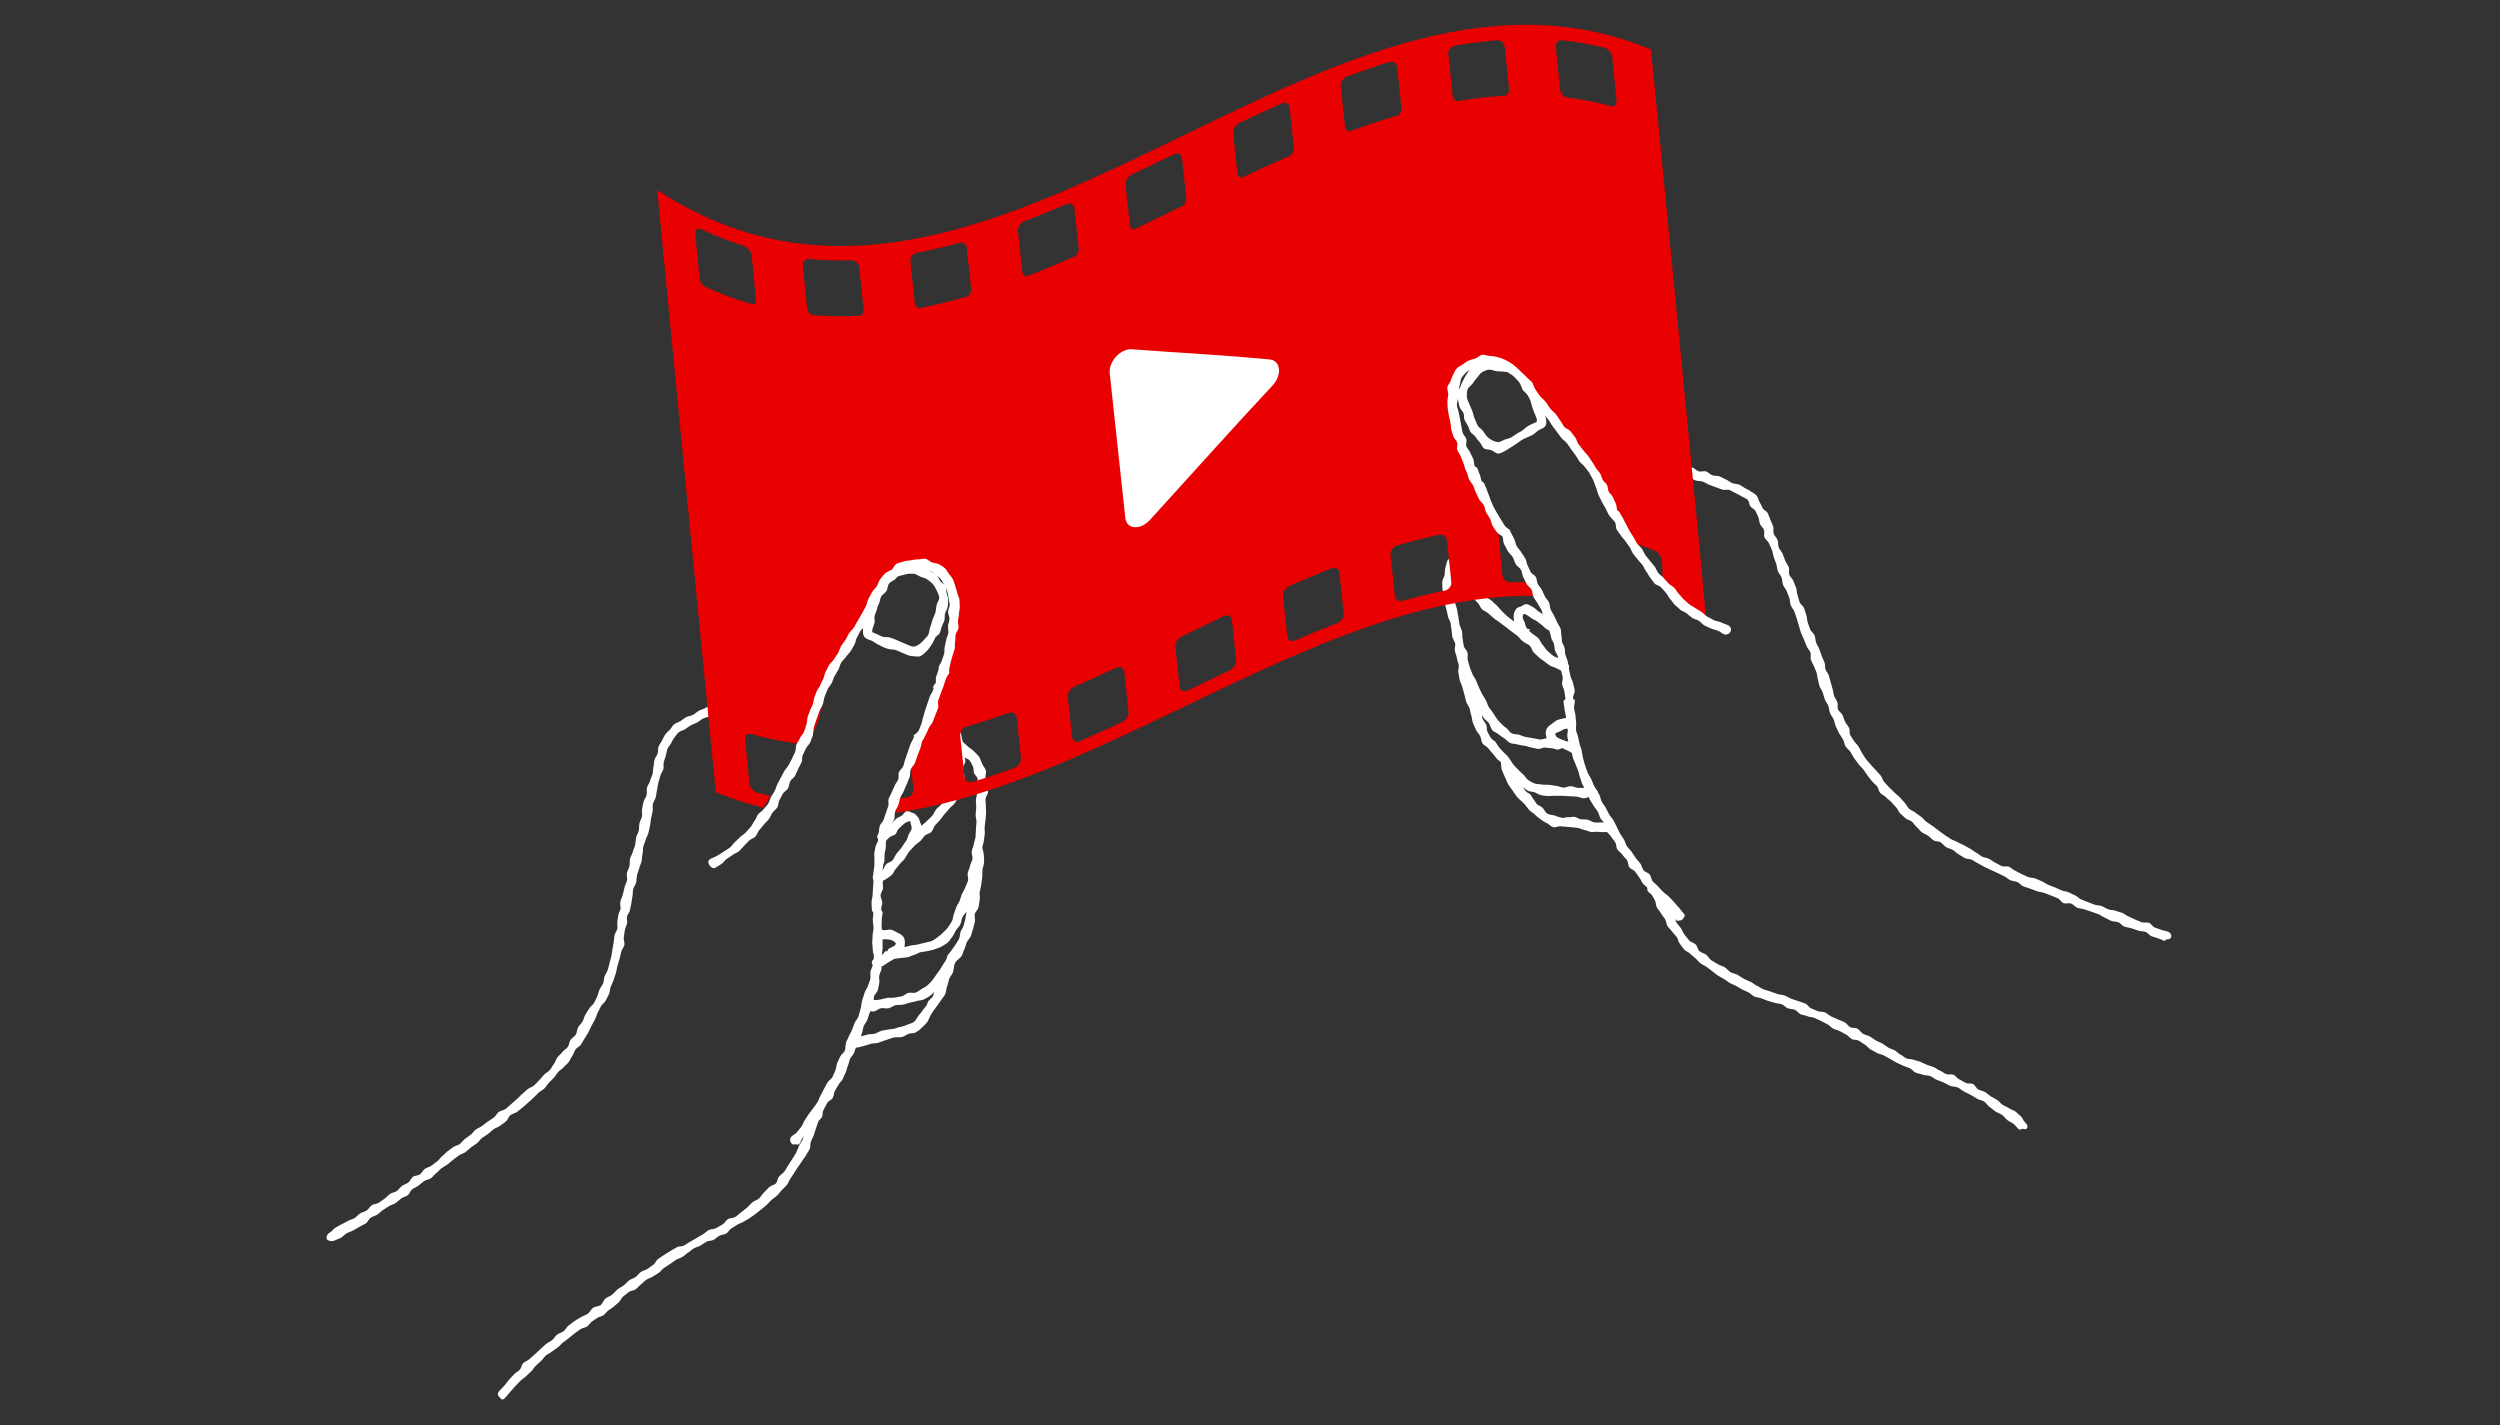 <?xml version="1.0" encoding="UTF-8"?><svg id="_レイヤー_2" xmlns="http://www.w3.org/2000/svg" viewBox="0 0 500 285"><rect x="0" y="0" width="500" height="285" fill="#333333" stroke="none"/><defs><style>.cls-1{fill:none;}.cls-1,.cls-2,.cls-3{stroke-width:0px;}.cls-2{fill:#fff;}.cls-3{fill:#e90000;}</style></defs><g id="_これ"><path class="cls-2" d="m433.582,186.333c-.606-.224-.642-.127-1.249-.35-.437-.161-.898-.292-1.357-.461-.439-.162-.717-.787-1.175-.956-.44-.163-1.028.047-1.484-.122-.441-.164-.871-.38-1.326-.55-.442-.165-.849-.443-1.303-.613-.443-.166-.811-.547-1.264-.717-.442-.166-.918-.253-1.368-.424-.443-.168-.975-.11-1.425-.282-.443-.169-.842-.465-1.291-.637-.444-.17-.977-.118-1.425-.292-.444-.172-.895-.335-1.343-.509-.442-.172-.883-.356-1.329-.531-.443-.174-.777-.631-1.222-.808-.444-.176-.852-.444-1.297-.623-.444-.178-.952-.198-1.397-.378-.444-.18-.871-.404-1.315-.586-.444-.182-.901-.334-1.344-.518-.444-.184-.824-.521-1.266-.707-.444-.186-.882-.381-1.324-.569-.443-.189-1.004-.101-1.444-.29-.443-.191-.876-.4-1.315-.592-.442-.194-.845-.469-1.282-.664-.441-.197-.787-.595-1.221-.792-.439-.2-1.079.044-1.511-.156-.438-.203-.843-.474-1.273-.677-.438-.207-.801-.561-1.229-.768-.436-.211-.963-.229-1.388-.44-.434-.216-.781-.597-1.202-.812-.433-.221-.796-.564-1.214-.785-.43-.227-.843-.465-1.256-.692-.427-.234-.887-.39-1.294-.622-.432-.247-.92-.382-1.333-.628-.427-.254-.812-.563-1.219-.819-.42-.263-.788-.594-1.19-.861-.412-.273-.771-.611-1.166-.889-.403-.284-.827-.525-1.215-.817-.392-.295-.69-.7-1.069-1.005-.38-.306-.813-.541-1.183-.86-.368-.317-.896-.459-1.257-.792-.356-.328-.535-.849-.887-1.194-.344-.338-.63-.735-.972-1.091-.333-.347-.758-.612-1.091-.978-.323-.355-.728-.646-1.053-1.021-.314-.362-.676-.697-.994-1.08-.306-.369-.404-.918-.715-1.307-.299-.373-.687-.687-.992-1.08-.294-.379-.698-.687-.999-1.086-.289-.383-.662-.718-.958-1.121-.284-.385-.495-.819-.759-1.202-.271-.394-.429-.858-.68-1.249-.259-.404-.663-.712-.901-1.111-.246-.412-.547-.791-.772-1.197-.233-.42-.033-1.062-.245-1.475-.22-.427-.578-.771-.777-1.189-.207-.434-.317-.898-.503-1.32-.195-.441-.739-.724-.913-1.152-.182-.448.019-1.035-.144-1.466-.171-.453-.493-.835-.644-1.267-.161-.46-.171-.954-.312-1.387-.152-.464-.255-.921-.389-1.352-.146-.47-.235-.932-.364-1.358-.134-.442-.538-.777-.661-1.171-.14-.447-.041-.942-.173-1.323-.124-.354-.364-.793-.567-1.347-.149-.408-.298-.872-.482-1.371-.158-.426-.462-.833-.642-1.315-.162-.435-.137-.965-.315-1.439-.165-.44-.714-.755-.891-1.223-.167-.444-.303-.913-.479-1.377-.169-.447-.104-.991-.278-1.453-.17-.449-.269-.932-.443-1.391-.17-.449-.733-.755-.906-1.211-.172-.452-.242-.946-.415-1.402-.173-.455-.106-1.002-.279-1.457-.174-.457-.368-.905-.541-1.359-.175-.458-.645-.801-.817-1.253-.175-.46.05-1.068-.121-1.517-.177-.462-.522-.853-.693-1.3-.178-.466-.35-.923-.52-1.368-.179-.468-.614-.824-.783-1.265-.181-.473-.06-1.042-.226-1.476-.185-.481-.607-.841-.77-1.267-.19-.494.035-1.102-.122-1.509-.176-.457-.38-.878-.547-1.281-.188-.456-.332-.905-.511-1.299-.206-.453-.835-.659-1.034-1.038-.233-.445-.388-.866-.621-1.223-.272-.419-.301-.969-.585-1.292-.32-.363-.787-.545-1.141-.82-.36-.28-.776-.452-1.194-.677-.384-.207-.736-.517-1.186-.708-.397-.169-.91-.119-1.371-.298-.431-.167-.793-.549-1.253-.722-.432-.163-.831-.462-1.294-.629-.434-.156-.974-.057-1.44-.216-.436-.149-.781-.624-1.25-.775-.439-.141-1.02.124-1.491-.018-.441-.133-.788-.636-1.26-.769-.444-.126-1.005.121-1.479-.005-.448-.119-.817-.596-1.294-.714-.451-.112-.98.045-1.458-.067-.452-.106-.867-.427-1.345-.533-.456-.101-.981.069-1.462-.031-.458-.095-.854-.482-1.335-.577-.447-.186-.917-.297-1.376-.48-.451-.18-.952-.24-1.411-.416-.454-.174-.931-.296-1.392-.467-.458-.169-.877-.447-1.34-.613-.46-.165-.963-.211-1.426-.373-.463-.161-.936-.292-1.4-.449-.465-.158-.958-.227-1.423-.381-.467-.155-.829-.623-1.294-.774-.468-.152-.989-.134-1.453-.282-.472-.15-.989-.145-1.455-.291-.471-.148-.904-.397-1.366-.54-.472-.146-.879-.487-1.34-.628-.514-.16-1.166.169-1.323.68-.157.512.225,1.073.737,1.23.459.141.873.449,1.344.595.459.142,1.012.002,1.48.149.461.144.954.203,1.421.351.461.147.869.475,1.334.627.461.149.896.383,1.359.536.462.153.998.088,1.46.245.462.157.867.482,1.328.643.462.161.862.492,1.32.656.461.165,1.028.032,1.484.201.461.171.924.335,1.378.509.458.176.812.608,1.261.787.456.182.986.172,1.431.358.061.026.064.252.129.264.473.092.995-.117,1.445-.024.472.098.848.592,1.296.69.473.104.971.029,1.418.133.472.11.966.073,1.411.184.471.117.92.266,1.362.384.468.124.916.272,1.355.395.467.132.851.489,1.287.62.466.14.973.09,1.407.229.462.148.848.471,1.278.618.46.157.889.344,1.317.498.455.164.892.321,1.316.481.451.17,1.04-.065,1.464.099.461.179.838.455,1.222.617.449.189.836.431,1.205.645.394.228.869.379,1.207.696.304.286.256.91.542,1.317.233.332.797.503,1.033.944.195.363.36.793.565,1.245.173.38.138.886.324,1.338.161.392.615.7.789,1.153.157.407-.082,1.02.108,1.515.163.424.719.731.903,1.211.166.433.417.857.597,1.328.168.438.182.953.36,1.419.169.442.318.905.495,1.368.17.445.134.978.31,1.438.171.448.579.812.754,1.27.172.45.115.992.289,1.448.172.451.548.827.721,1.281.173.454.366.901.539,1.355.174.457.103,1.005.275,1.458.174.459.571.83.742,1.282.174.459.299.932.469,1.38.174.461.243.955.411,1.401.175.464.243.957.41,1.399.176.468.424.894.589,1.334.178.475.385.919.548,1.355.18.482.609.841.766,1.266.185.5-.043,1.102.105,1.51.201.551.497.962.619,1.313.129.369.362.736.497,1.17.119.382.118.826.248,1.255.134.442.173.941.325,1.428.139.447.498.846.656,1.327.147.448.268.923.435,1.399.157.448.532.83.709,1.299.168.445.145.978.334,1.441.18.441.523.825.724,1.281.193.437.226.958.441,1.407.207.432.404.881.632,1.323.22.427.549.806.79,1.241.234.42.257.976.513,1.402.247.413.722.697.99,1.114.261.406.461.862.743,1.272.274.398.582.782.877,1.182.289.392.683.693.964,1.067.293.389.524.811.81,1.182.297.385.589.761.88,1.127.302.38.722.651,1.019,1.012.309.374.328.98.633,1.336.316.368.856.53,1.169.88.323.361.742.617,1.064.959.331.352.626.721.958,1.055.339.341.471.886.813,1.211.348.33.702.653,1.055.968.356.318.926.383,1.29.688.365.305.584.784.959,1.079.373.292.625.751,1.01,1.035.38.28.867.423,1.261.697.387.268.701.659,1.104.923.392.257,1.022.154,1.431.409.398.248.67.714,1.086.962.403.24.913.308,1.335.549.41.234.73.648,1.16.883.416.228.804.525,1.237.753.42.222,1.012.127,1.447.349.424.217.81.516,1.247.733.427.212.826.491,1.264.703.43.208.868.408,1.307.616.432.205.874.396,1.315.601.433.201.857.429,1.298.63.436.198.787.591,1.229.788.438.196.968.19,1.411.384.44.193.761.665,1.205.857.441.191.93.279,1.374.469.442.188.915.308,1.36.495.444.187.977.163,1.423.348.446.185.91.323,1.357.507.447.184.892.371,1.34.552.449.182.725.791,1.173.971.45.181,1.077-.084,1.525.094.451.179.779.664,1.228.841.452.178.98.156,1.429.332.453.177.933.276,1.381.45.453.175.919.31,1.368.482.454.174.836.528,1.284.698.454.173.853.483,1.3.653.455.172.992.115,1.439.283.457.172.773.703,1.22.87.458.171.972.175,1.418.342.458.171.925.298,1.37.464.46.171,1.003.094,1.448.258.46.17.775.708,1.216.871.462.171.936.275,1.375.438.606.224.59.269,1.196.493.111.041.272-.319.384-.319.394,0,.759.004.904-.387.185-.503-.102-.961-.604-1.146Z"/><path class="cls-2" d="m321.884,164.246c-.474.117-.951.26-1.479.24-.477-.018-1.005.079-1.53-.007-.476-.078-.923-.451-1.441-.553-.408-.08-.861.001-1.299-.077-.41-.074-.793-.421-1.23-.481-.416-.056-.873.11-1.315.078-.419-.031-.85.167-1.293.167-.015,0-.03-.131-.045-.131-.546,0-.984-.299-1.41-.405-.512-.127-1.017-.118-1.406-.364-.413-.263-.572-.791-.911-1.147-.325-.341-.92-.456-1.238-.845-.229-.28-.376-.634-.623-.915-.24-.272-.357-.68-.631-.934-.249-.231-.654-.346-.901-.644-.224-.27-.357-.503-.576-.811.355.256.628.525,1.04.736.385.198.892.162,1.337.311.406.136.785.479,1.25.566.42.079.883.145,1.357.178.511.036.999-.084,1.445-.053.518.036 1-.018,1.441.012.524.036.999.045,1.433.073.532.034,1.004.056,1.435.078.527.028.982.345,1.421.358.496.015.962-.341,1.437-.341.13,0,.26.045.391.044.536-.004,1.006-.312,1.002-.847s-.515-.782-1.015-.786c-.501.004-.974-.154-1.475-.166-.453-.011-.933.018-1.476-.009-.438-.022-.905-.3-1.453-.335-.444-.028-.956.323-1.499.286-.451-.031-.923-.319-1.458-.357-.458-.032-.942-.172-1.471-.209-.495-.035-.957.039-1.379-.055-.479-.106-1.003-.032-1.405-.204-.44-.188-.886-.419-1.257-.673-.383-.262-.612-.741-.947-1.058-.33-.313-.691-.609-1-.961-.298-.339-.665-.636-.965-.998-.418-.505-.704-1.148-1.168-1.652-.031-.041-.035-.105-.071-.14-.211-.225-.441-.431-.669-.649-.34-.324-.641-.653-.931-.979-.31-.349-.497-.764-.757-1.118-.274-.372-.8-.562-1.029-.943-.235-.391-.442-.805-.641-1.207-.199-.403-.056-.96-.229-1.378-.171-.412-.577-.734-.734-1.164-.152-.417-.033-.934-.182-1.37-.095-.28-.446-.516-.549-.832.12.206.1.525.214.723.254.438.499.865.743,1.273.26.434.786.682,1.051,1.078.28.417.336.989.642,1.359.315.381.887.51,1.251.837.358.321.748.561,1.175.825.399.247.69.735,1.168.928.428.173.948.162,1.452.289.448.113.923.199,1.44.274.486.07.908.277,1.313.333.501.07.93.242,1.324.293.522.067,1.009-.317,1.386-.278.555.057.96.118,1.323.134.49.021.866.288,1.328.279.241-.005.579-.284.896-.286,1.101.492,1.55.753,1.76.867.353.191.354.476.763.54.051.008.113.179.163.179.47,0,1.016-.561,1.091-1.039.082-.528-.394-1.164-.923-1.248-.089-.013-.18.139-.179.144-.057-.028-.006-.126-.062-.156-.164-.088-.444-.256-1.016-.525-.274-.129-.717-.058-1.143-.246-.009-.004.136-.365.126-.369-.004-.002-.144.335-.148.334-.268-.104-.275-.083-.543-.187-1.294-.499-1.192-.669-1.349-1.178.007-.116.319-.22.984-.491.3-.123.606-.409,1.078-.497.347-.064.75.036,1.202.01.534-.03.972-.662.941-1.197-.03-.534-.549-.982-1.065-.959-.46.026-.924-.04-1.336.032-.458.08-.909.195-1.298.327-.448.151-.767.532-1.108.746-.403.253-.738.516-.969.847-.382.549-.384,1.134-.201,1.73.059.191-.055.239.016.392-.376-.036-.788.268-1.342.198-.4-.051-.848-.185-1.374-.258-.416-.058-.871-.155-1.381-.229-.51-.074-.94-.341-1.367-.456-.497-.134-1.031-.072-1.435-.262-.45-.212-.684-.732-1.049-1.017-.373-.29-.743-.548-1.062-.916-.299-.345-.668-.654-.948-1.069-.252-.374-.519-.768-.777-1.2-.232-.388-.588-.733-.84-1.168-.227-.392-.302-.892-.551-1.314-.231-.391-.476-.794-.735-1.21-.239-.384-.407-.847-.636-1.317-.204-.418-.359-.879-.554-1.352-.18-.437-.557-.816-.728-1.292-.162-.448-.384-.895-.538-1.37-.149-.458-.262-.94-.404-1.416-.138-.465.081-1.036-.05-1.513-.129-.471-.628-.846-.749-1.322-.121-.476-.126-.983-.239-1.458-.114-.481-.017-1.006-.123-1.481-.108-.486-.395-.926-.494-1.398-.103-.492-.142-.987-.234-1.457-.098-.498-.16-.987-.246-1.452-.093-.506-.328-.964-.406-1.421-.088-.522-.299-.988-.366-1.43-.085-.559-.012-1.07-.061-1.472-.069-.566-.068-1.104-.042-1.602.029-.562.177-1.076.308-1.566.141-.529.379-.993.615-1.455.243-.476.415-1.104.731-1.529.045.309.148.759.222,1.043.132.509.294.944.358,1.347.082.515-.174.992-.135,1.406.052.553.393,1.01.503,1.488.109.475.314.895.581,1.39.213.395.43.833.801,1.294.285.354.633.719,1.038,1.136.347.357.482.916.826,1.253.355.349.901.49,1.251.818.365.341.738.657,1.098.975.375.331.831.546,1.2.852.385.319.793.579,1.172.87.398.306.759.626,1.15.9.41.288.767.618,1.168.871.424.268.626.808,1.04,1.037.457.48,1.152.622,1.54,1.038.335.359.393.94.697,1.259.338.355.707.648,1.024.96.343.336.774.551,1.117.843.356.302.728.565,1.113.827.373.254.857.307,1.283.529.391.204.779.409,1.234.593.138.056.199.513.34.513.443,0,.704-.562.88-.998.232-.575.021-.933-.553-1.164-.487-.196-.858-.589-1.264-.819-.436-.247-.962-.368-1.35-.668-.376-.291-.75-.637-1.123-.993-.333-.318-.559-.789-.922-1.169-.317-.332-.452-.877-.813-1.264-.427-.456-1.102-.749-1.613-1.284-.08-.084-.162-.121-.264-.176-.011-.006.226-.247.215-.253-.112-.168-.53-.104-.626-.245-.365-.541-.346-.968-.452-1.241-.134-.346-.456-.625-.384-1.273.021-.183.207-.416.212-.416.162-.063.87.361,1.579.915.287.225.701.321,1.031.558.303.218.596.476.923.707.328.23.589.573.929.817.329.236.769.335,1.098.586.428.327.849.232,1.173-.193.325-.426.23-.762-.196-1.087-.339-.259-.47-.794-.809-1.038-.35-.252-.744-.432-1.082-.669-.313-.22-.656-.379-.946-.587-.316-.227-.653-.4-.928-.615-.315-.247-.606-.596-.992-.784-.385-.187-.787-.489-1.189-.549-.429-.064-.826.321-1.211.483-.243.102-.718.133-.985.558-.17.269-.356.651-.408,1.117-.05.453.058,1.004.071,1.327-.396-.293-.893-.669-1.298-.997-.385-.311-.708-.72-1.101-1.061-.373-.325-.651-.772-1.031-1.124-.365-.338-.741-.677-1.112-1.041-.356-.349-.964-.464-1.325-.837-.433-.446-.597-.99-.856-1.327-.393-.511-.448-.983-.583-1.4-.15-.464-.558-.856-.614-1.449-.042-.444.207-.984.11-1.583-.073-.453-.208-.96-.356-1.533-.111-.43-.037-.906-.068-1.426-.027-.455-.353-.935-.329-1.443.022-.465.402-.918.46-1.415.054-.469-.036-.964.043-1.451.076-.472.059-.968.153-1.448.093-.474.42-.9.525-1.374.105-.477.201-.951.312-1.419.114-.479.112-.978.227-1.439.121-.484.075-.997.19-1.45.169-.663.67-1.205.811-1.782.146-.601-.491-1.09-1.092-1.237-.599-.146-1.153.053-1.3.654-.138.57-.36,1.174-.525,1.828-.119.468-.339.924-.461,1.413-.118.473.052,1.025-.064,1.511-.114.478-.536.89-.643,1.374-.107.484-.167.982-.262,1.466-.096.49-.122.993-.2,1.477-.08.495.138,1.023.081,1.505-.059.502-.49.9-.518,1.381-.326.344-.385.856-.697,1.233-.303.366-.523.782-.794,1.189-.263.394-.821.624-1.037,1.064-.207.423-.241.939-.389,1.41-.14.445-.08.937-.154,1.432-.069.457-.47.908-.472,1.413-.002.46-.004.968.057,1.472.041.336.222.79.309,1.358.061.405.058.876.142,1.376.071.424.251.864.337,1.345.078.432.226.874.316,1.344.084.439.42.842.514,1.306.09.443.077.916.176,1.376.096.444.072.922.176,1.378.102.447.441.841.551,1.293.109.447-.164.976-.047,1.425.012.438.305.903.38,1.449.063.462.283.925.382,1.441.09.471-.183,1.038-.07,1.537.108.477.147.987.27,1.476.122.482.392.933.523,1.413.132.487.265.971.401,1.443.142.493.216.996.357,1.457.153.503.541.909.684,1.355.168.523.208,1.038.349,1.452.162.475.165,1.002.334,1.464.172.468.415.912.607,1.368.192.456.607.81.831,1.255.22.438.2,1.019.462,1.449.253.414.87.594,1.172,1.002.287.387.607.739.947,1.121.319.358.568.786.941,1.141.166.158.436.32.594.487.14.429.013,1.064.231,1.589.185.447.38.935.616,1.419.22.45.381.965.64,1.422.253.445.61.851.896,1.279.29.433.577.884.897,1.276.336.411.777.73,1.141,1.068.459.425.8.962,1.229,1.486.31.379.833.594,1.185.971.335.359.731.628,1.144.939.386.291.759.557,1.246.768.432.187.801.713,1.335.81.458.083.998-.218,1.546-.218.015,0,.03.071.045.071.551,0,1.083.068,1.597.119.542.054,1.078.074,1.59.161.532.091,1.021.361,1.535.462.407.08.788.29,1.186.361.408.072.852-.085,1.251-.039.411.047.819.066,1.223.066.57,0,1.144-.009,1.702-.147.52-.128.634-.647.505-1.167-.128-.52-.484-.979-1.003-.853Z"/><path class="cls-2" d="m385.331,212.948c-.44-.171-.844-.424-1.277-.593-.439-.172-.918-.232-1.35-.406-.438-.177-.986-.084-1.414-.266-.433-.185-.776-.574-1.198-.768-.427-.196-.731-.635-1.147-.845-.419-.211-.879-.325-1.285-.553-.408-.229-.757-.539-1.151-.79-.412-.261-.912-.377-1.321-.629-.416-.255-.802-.553-1.214-.798-.419-.249-.95-.299-1.365-.538-.423-.243-.678-.774-1.096-1.007-.427-.237-1.055-.097-1.476-.323-.431-.232-.693-.77-1.117-.99-.434-.226-.92-.342-1.347-.557-.438-.22-.896-.386-1.325-.594-.442-.215-.795-.602-1.226-.804-.444-.209-1.044-.061-1.476-.257-.449-.203-.9-.372-1.334-.562-.453-.198-.728-.783-1.164-.966-.456-.192-.937-.296-1.373-.473-.462-.187-.943-.287-1.38-.457-.465-.181-.864-.489-1.298-.651-.47-.175-.994-.144-1.427-.298-.496-.176-.967-.336-1.411-.499-.493-.181-.99-.278-1.434-.45-.483-.188-.882-.528-1.326-.717-.466-.198-.829-.583-1.275-.796-.444-.212-.909-.365-1.356-.604-.425-.227-.813-.529-1.261-.792-.409-.24-.971-.263-1.414-.542-.4-.252-.712-.684-1.152-.975-.394-.261-.952-.321-1.387-.618-.393-.268-.861-.47-1.293-.77-.417-.29-.645-.814-1.021-1.108-.399-.311-.982-.388-1.341-.705-.377-.333-.419-1.003-.758-1.346-.351-.354-.978-.44-1.295-.807-.323-.373-.643-.76-.939-1.15-.295-.389-.445-.892-.721-1.301-.271-.402-.65-.745-.91-1.169-.252-.411-.207-1.007-.455-1.442-.238-.416-.692-.721-.931-1.162-.23-.421-.618-.772-.854-1.218-.225-.423-.401-.887-.637-1.335-.18-.343-.291-.73-.48-1.086-.181-.342-.337-.706-.527-1.062-.253-.472-.72-.556-1.19-.304-.473.253-.936.834-.683,1.305.189.354.699.527.88.868.188.354.4.686.58,1.027.227.431.169,1.001.388,1.414.228.429.606.768.83,1.179.232.426.586.771.818,1.179.238.42.245.966.488,1.369.249.411.661.713.921,1.108.262.399.64.708.919,1.092.279.384.31.955.611,1.325.297.366.541.795.865,1.15.316.346.838.508,1.185.845.334.324.713.605,1.08.922.352.304.629.715,1.016,1.014.368.284.838.445,1.24.725.404.28.746.609,1.116.861.409.279.753.61,1.127.859.412.274.852.46,1.229.701.415.265.781.561,1.164.793.418.253.885.375,1.279.595.421.235.801.504,1.211.712.42.213.844.396,1.271.59.419.191.732.641,1.174.824.418.173.92.18,1.374.354.418.16.85.338,1.31.506.42.153.894.216,1.357.381.424.151.94.12,1.402.291.426.159.757.623,1.213.8.427.166.954.122,1.405.305.427.173.719.705,1.167.893.427.18.929.207,1.372.401.426.186.967.14,1.407.339.424.192.853.401,1.289.606.423.199.837.439,1.271.65.421.205.727.657,1.157.873.418.21.909.292,1.335.513.416.216.832.446,1.255.674.413.222.711.664,1.129.897.411.229,1.027.106,1.443.346.408.235.781.543,1.193.788.406.241.692.687,1.101.938.402.247.85.427,1.255.683.412.261.962.277,1.385.516.424.239.838.471,1.272.691.433.219.816.527,1.259.731.44.203.869.426,1.317.618.443.19.907.332,1.358.515.448.182.757.722,1.213.901.45.177.952.231,1.409.408.456.177,1.022.089,1.488.272.455.178.834.566,1.299.754.453.183.924.338,1.386.532.45.189.864.477,1.323.681.446.198,1.039.096,1.494.31.442.208.81.592,1.26.818.436.219.888.428,1.332.667.43.23.835.522,1.272.773.423.242.972.291,1.402.554.416.254.662.795,1.084,1.07.409.266.76.625,1.175.912.401.278.928.39,1.335.689.393.288.669.741,1.068,1.05.386.3.884.469,1.276.789.378.31.659.746,1.042,1.076.184.158.507-.122.731-.122.272,0,.604.184.796-.039.35-.406.096-.9-.31-1.249-.369-.318-.486-.922-.85-1.222-.376-.309-.708-.669-1.079-.96-.383-.3-.929-.379-1.306-.66-.39-.29-.889-.412-1.274-.683-.398-.281-.685-.703-1.077-.965-.406-.27-.854-.455-1.254-.705-.413-.259-.75-.623-1.156-.863-.419-.248-.942-.294-1.354-.523-.425-.236-.628-.868-1.046-1.086-.431-.225-1.068-.024-1.491-.232-.436-.214-.827-.496-1.256-.694-.44-.204-.727-.736-1.159-.925-.444-.194-1.06.031-1.495-.151-.447-.187-.822-.528-1.26-.704-.448-.18-.823-.531-1.262-.703-.449-.176-.918-.287-1.358-.458Z"/><path class="cls-2" d="m119.513,202.591c.239-.434.433-.877.652-1.306.225-.442.755-.725.959-1.161.211-.45.485-.869.676-1.31.197-.457.157-1.005.334-1.453.183-.463.421-.896.583-1.348.168-.469.304-.94.452-1.396.154-.474.184-.974.318-1.433.14-.48.301-.94.422-1.402.127-.485.233-.96.342-1.425.114-.488.523-.9.619-1.364.103-.493-.199-1.05-.113-1.513.093-.498.13-.983.209-1.443.086-.503.38-.946.454-1.401.073-.443-.101-.904-.032-1.299.077-.448.489-.804.568-1.188.076-.366.175-.846.302-1.421.093-.423.108-.917.225-1.435.1-.442.033-.956.147-1.457.103-.452.488-.862.601-1.355.105-.457.057-.967.17-1.454.107-.461.328-.908.44-1.391.108-.464.359-.904.471-1.384.109-.466.085-.971.197-1.448.109-.467.034-.981.146-1.455.11-.47.358-.911.47-1.384.111-.473.441-.895.553-1.367.112-.475.209-.952.32-1.424.113-.476.097-.981.208-1.45.113-.478.196-.958.306-1.425.114-.481-.057-1.022.053-1.487.115-.484.472-.9.582-1.363.116-.487.144-.981.253-1.438.117-.492.154-.983.262-1.435.119-.5.287-.961.393-1.403.123-.514.513-.92.614-1.342.113-.471-.032-.973.076-1.382.125-.472.294-.895.415-1.294.144-.475.163-.95.308-1.335.178-.472.553-.801.742-1.163.23-.441.417-.842.681-1.166.293-.358.522-.781.883-1.059.337-.26.828-.338,1.247-.584.358-.21.69-.532,1.123-.769.4-.22.858-.358,1.285-.587.401-.215.754-.555,1.185-.778.404-.209.91-.249,1.345-.465.407-.202.76-.548,1.199-.756.411-.194.86-.343,1.302-.543.414-.187.926-.181,1.37-.372.418-.18.772-.544,1.219-.729.422-.174.937-.152,1.387-.329.426-.168.878-.294,1.331-.465.428-.162.738-.674,1.192-.838.433-.157.863-.361,1.32-.521.435-.152,1.013.078,1.471-.076.063-.021-.046-.426.011-.459.416-.243.874-.428,1.302-.669.42-.236.819-.523,1.249-.757.425-.231,1.027-.14,1.459-.369.429-.227.785-.595,1.22-.819.432-.223.839-.497,1.274-.717.435-.22.823-.538,1.26-.754.438-.217,1.021-.137,1.459-.35.44-.214.813-.564,1.251-.773.442-.211.901-.379,1.34-.586.446-.21.906-.382,1.346-.587.445-.207.75-.707,1.187-.908.447-.206,1.047-.065,1.483-.265.487-.223.543-.904.32-1.391-.223-.486-.775-.892-1.262-.669-.439.201-.866.444-1.316.651-.439.202-.78.629-1.226.837-.44.205-.856.47-1.301.68-.44.208-.892.397-1.336.609-.439.21-.936.305-1.377.519-.44.213-.851.487-1.291.704-.44.217-.874.445-1.311.665-.439.221-.944.311-1.379.535-.437.225-.909.383-1.341.611-.437.231-.719.745-1.148.979-.433.236-.86.47-1.284.708-.431.242-.97.274-1.389.518-.463.156-.91.313-1.349.467-.462.162-.953.207-1.391.367-.461.168-.785.67-1.22.835-.46.174-.89.38-1.322.551-.457.181-.959.207-1.388.384-.454.188-.906.339-1.331.523-.452.195-.905.348-1.326.538-.45.204-.936.293-1.354.491-.445.211-.744.685-1.156.889-.442.219-.922.322-1.332.535-.435.225-.765.613-1.17.831-.431.231-.969.23-1.373.452-.435.239-.776.566-1.148.786-.423.251-.889.372-1.244.63-.385.279-.548.766-.869,1.091-.314.319-.667.579-.936.981-.238.357-.435.751-.649,1.202-.182.383-.521.733-.693,1.202-.147.402-.036.92-.181,1.397-.125.413-.504.781-.63,1.258-.112.422-.085.905-.199,1.382-.102.424-.062.935-.186,1.452-.106.443-.378.879-.498,1.379-.108.452-.505.857-.622,1.349-.109.458.051.996-.064,1.483-.11.462-.507.868-.622,1.351-.11.465-.176.949-.29,1.429-.111.467.096,1.017-.018,1.495-.111.47-.395.903-.507,1.379-.111.471-.03.989-.142,1.463-.112.474-.416.903-.528,1.377-.112.476-.074.987-.185,1.46-.112.479-.362.922-.472,1.394-.112.479-.442.903-.551,1.371-.112.481-.007,1.006-.115,1.472-.113.484-.398.917-.505,1.379-.113.488.117,1.042.011,1.5-.114.496-.391.934-.495,1.388-.115.502-.236.975-.336,1.418-.118.52-.406.957-.5,1.381-.127.573.111,1.125.035,1.491-.082.395-.369.784-.449,1.246-.07.407-.11.845-.185,1.301-.072.44.073.942-.01,1.427-.076.445-.472.853-.561,1.333-.083.448-.077.927-.175,1.403-.093.449-.131.923-.24,1.395-.104.448-.104.936-.226,1.403-.116.446-.225.908-.359,1.37-.129.443-.22.913-.368,1.37-.142.44-.466.831-.627,1.283-.156.437-.113.961-.289,1.407-.17.432-.539.796-.728,1.237-.183.427-.247.919-.45,1.353-.198.422-.41.851-.628,1.279-.211.416-.724.68-.955,1.101-.241.438-.545.826-.781,1.244-.245.435-.321.953-.562,1.367-.251.431-.643.764-.891,1.175-.257.427-.193,1.039-.448,1.445-.265.422-.801.659-1.065,1.06-.274.416-.267,1.011-.541,1.406-.283.408-.804.638-1.09,1.026-.293.399-.702.695-.999,1.076-.303.389-.389.942-.699,1.314-.314.377-.498.868-.821,1.231-.325.365-.82.577-1.156.93-.336.352-.62.758-.969,1.101-.346.34-.665.715-1.026,1.049-.355.328-.924.423-1.295.748-.362.316-.718.643-1.099.959-.37.307-.659.723-1.049,1.032-.377.298-.713.663-1.109.965-.387.295-.715.678-1.114.982-.387.296-.999.308-1.396.612-.388.297-.601.832-.998,1.137-.388.298-.849.511-1.245.816-.372.286-.75.57-1.129.861-.373.286-.859.432-1.237.722-.374.287-.627.737-1.006,1.027-.375.287-.777.543-1.156.833-.376.287-.64.724-1.02,1.013-.377.287-.938.334-1.318.623-.377.286-.768.555-1.148.842-.378.286-.673.684-1.054.97-.38.286-.626.752-1.007,1.037-.381.285-.758.578-1.141.862-.383.285-.928.351-1.312.634-.384.284-.589.812-.973,1.094-.386.283-1.028.214-1.413.494-.387.281-.551.87-.937,1.149-.389.28-.882.413-1.269.689-.39.278-.647.744-1.035,1.017-.392.276-.962.296-1.352.567-.394.274-.691.683-1.082.951-.396.271-.78.555-1.172.82-.398.269-.994.233-1.387.493-.4.266-.624.79-1.018,1.047-.403.263-.919.34-1.316.593-.407.259-.705.677-1.104.925-.41.254-.917.335-1.318.577-.415.249-.863.422-1.267.657-.418.243-.834.464-1.24.69-.424.236-.687.741-1.097.957-.474.25-.867.857-.617,1.331.174.33.684.402,1.033.402.152,0,.3-.028.444-.104.414-.219.898-.332,1.326-.57.411-.228.723-.649,1.145-.893.408-.236.905-.336,1.322-.587.405-.243.84-.454,1.253-.71.402-.249.857-.427,1.266-.686.4-.254.568-.877.974-1.14.398-.259.91-.35,1.313-.617.396-.263.723-.635,1.124-.905.395-.266.81-.507,1.209-.781.393-.27.929-.338,1.326-.614.392-.273.72-.643,1.114-.921.39-.274.91-.368,1.302-.647.389-.277.525-.91.916-1.191.388-.279.853-.455,1.242-.737.388-.281.737-.617,1.125-.901.387-.283.98-.287,1.367-.573.387-.285.669-.714,1.055-1.001.387-.287.669-.714,1.054-1.002.386-.289.841-.484,1.226-.773.386-.29.732-.631,1.115-.921.385-.291.77-.581,1.152-.871.385-.292.929-.371,1.31-.661.384-.292.715-.652,1.095-.942.383-.293.807-.528,1.186-.818.385-.294.633-.762,1.012-1.054.383-.294.821-.509,1.198-.799.383-.294.719-.643,1.096-.932.395-.304.933-.415,1.32-.712.396-.304.795-.597,1.182-.894.397-.304.524-.949.91-1.244.398-.304.965-.373,1.351-.667.386-.294.747-.608,1.115-.899.38-.3.716-.643,1.078-.941.373-.307.702-.655,1.058-.962.365-.315.66-.697,1.009-1.014.355-.324.825-.517,1.166-.845.345-.333.558-.791.89-1.13.333-.341.686-.658,1.007-1.009.321-.35.539-.785.85-1.147.309-.359.789-.573,1.09-.946.297-.367.717-.646,1.009-1.029.285-.374.45-.847.731-1.238.274-.381.369-.891.641-1.29.264-.387.83-.58,1.094-.986.255-.392.487-.813.743-1.224.247-.397.495-.807.744-1.223.24-.401.384-.87.627-1.289.235-.405.439-.839.678-1.263.23-.408.318-.905.553-1.332Z"/><path class="cls-2" d="m197.132,157.098c-.006-.52.027-.991-.039-1.457-.072-.512.219-1.085.084-1.539-.146-.491-.542-.887-.748-1.317-.219-.456-.319-.987-.593-1.384-.284-.414-.684-.751-1.01-1.112-.335-.371-.811-.594-1.171-.92-.371-.336-.724-.693-1.103-.994-.094-.463-.191-.946-.316-1.424-.12-.461-.284-.918-.427-1.386-.14-.46-.335-.905-.491-1.365-.155-.459-.123-.985-.289-1.439-.167-.46-.626-.807-.798-1.255-.176-.46-.169-.983-.343-1.423-.183-.463-.461-.875-.635-1.309-.252-.629-.309-1.295-.523-1.845-.193-.5-.801-.601-1.299-.406-.499.194-.938.701-.744,1.2.215.555.777,1.03,1.032,1.665.174.435.147.972.331,1.437.175.443.281.925.458,1.387.173.45.461.863.628,1.323.167.458.124.988.279,1.448.157.467.531.858.67,1.319.143.476.378.922.493,1.383.122.488.048,1.007.131,1.469.091.504.099.987.132,1.445.037.521-.017.982-.071,1.425-.071.583.047,1.113.034,1.569-.017.601.092,1.102.108,1.544.023.61.19,1.133.1,1.623-.08.441-.423.883-.751,1.452-.217.377-.378.908-.757,1.419-.316.425-.799.714-1.113,1.115-.326.417-.802.697-1.126,1.087-.339.409-.493.959-.83,1.338-.352.397-.766.72-1.114,1.084-.367.384-.706.579-1.069.927-.015-.372-.218-.572-.351-1.111-.113-.456-.353-.667-.557-.912-.321-.385-.563-.517-.818-.587-.404-.108-.826-.434-1.243-.314-.391.112-.605.66-.962.896-.358.237-.817.326-1.097.613-.244.249-.504.515-.787.782-.26.245-.633.388-.914.648-.304.28-.668.514-.982.81-.305.286-.622.579-.924.88-.379.378-.067,1.0.311,1.38.377.379.71.406,1.091.026.293-.292.607-.567.902-.845.305-.286.845-.31,1.139-.581.294-.271.343-.789.615-1.044.296-.279.578-.537.833-.798.626-.641,1.375-.817,1.527-.786.016.015.008.111.051.282.157.634.308.915.221,1.277-.069.285-.315.584-.605,1.168-.131.263-.174.634-.344.991-.412.565-.739,1.129-1.085,1.614-.31.435-.691.772-.964,1.146-.314.43-.472.936-.765,1.3-.326.405-.97.483-1.308.824-.348.351-.444.974-.848,1.279-.375.283-.968.27-1.429.532-.466.264-.504.984-.24,1.449.179.315.467.482.805.482.162,0,.296-.062.447-.148.425-.241.889-.366,1.247-.62.39-.276.795-.522,1.129-.822.344-.308.464-.833.775-1.178.3-.332.574-.684.868-1.061.27-.346.662-.62.947-1.011.257-.354.431-.794.714-1.19.333-.467.827-.861,1.221-1.402.381-.281.757-.58,1.143-.901.365-.304.58-.794.948-1.134.349-.322.967-.383,1.319-.736.337-.337.4-.954.74-1.32.325-.351.659-.7.987-1.077.314-.361.573-.773.889-1.157.305-.371.662-.706.968-1.1.296-.38.759-.641,1.056-1.041.34-.458.5-.952.731-1.333.303-.498.608-.889.765-1.302.197-.518.423-.981.468-1.459.045-.48.005-.983-.016-1.527-.016-.418-.349-.87-.335-1.397.011-.411.466-.838.53-1.364.04-.333-.122-.473-.124-.836.312.31.709.284.98.631.267.343.435.783.648,1.175.204.376.086.888.228,1.321.131.399.652.721.721,1.178.063.412-.297.881-.292,1.348.004.405.215.897.204,1.464-.008.447-.238.932-.257,1.46-.016.463.093.957.068,1.47-.023.47-.086.956-.117,1.459-.029.476.203.983.166,1.482-.036.48-.069.972-.113,1.467-.042.483-.019.981-.069,1.472-.049.486-.29.956-.347,1.444-.057.488-.354.945-.419,1.429-.067.491.225,1.03.15,1.511-.077.493-.407.937-.494,1.413-.091.494-.349.938-.451,1.406-.108.495.174,1.067.054,1.524-.131.496-.406.933-.553,1.375-.165.496-.472.897-.659,1.309-.202.446-.279.929-.456,1.347-.192.451-.488.837-.661,1.255-.193.465-.303.934-.481,1.349-.2.464-.171,1.006-.372,1.411-.223.448-.515.85-.766,1.231-.267.406-.645.729-.977,1.066-.325.33-.68.659-1.099.929-.374.241-.746.603-1.219.8-.408.17-.911.226-1.407.366-.494.14-.953.215-1.356.326-.513.142-.998.112-1.388.215-.542.143-.928.238-1.297.324.05-.161-.008-.239.026-.436.103-.616.056-1.277-.394-1.771-.273-.299-.684-.528-1.118-.726-.367-.167-.765-.463-1.229-.554-.402-.078-.88.125-1.344.107-.416-.016-.864-.193-1.323-.158-.534.04-.96.649-.92,1.183.04.535.561,1.102,1.09,1.053.45-.034.84-.291,1.193-.273.481.025.909.031,1.223.113.693.182,1.021.605,1.043.72-.088.523-.204.409-1.418,1.074-.253.138-.102.413-.354.552-.007.004-.054-.076-.06-.072-.006.004-.072-.095-.078-.091-.399.245-.583.656-.838.821-.527.34-1.009.208-1.159.317-.032.024.161.297.128.319-.042.016-.139.05-.225.075-.513.153-.908.55-.756,1.063.126.421.566.749.985.749.091,0,.151-.194.244-.221.397-.118.673.137.998-.099.192-.14.553-.395,1.58-1.029.314-.04.462-.34.702-.368.461-.052.84-.098,1.325-.183.358-.063.797-.028,1.339-.158.367-.088.76-.322,1.267-.457.383-.102.763-.396,1.249-.53.395-.109.867-.079,1.341-.213.502-.142,1.001-.183,1.43-.354.484-.193.984-.306,1.387-.535.448-.255.903-.505,1.267-.803.389-.319.621-.804.934-1.17.318-.372.467-.854.729-1.273.254-.407.653-.738.875-1.187.211-.426.221-.957.421-1.42.188-.436.649-.772.843-1.239.087-.211-.177-.424-.085-.644-.061.327.111.576.053.866-.09.453-.12.908-.216,1.342-.099.448-.232.881-.348,1.313-.117.438-.455.801-.6,1.228-.144.425-.097.918-.278,1.336-.177.407-.47.761-.692,1.165-.211.385-.512.715-.773,1.101-.244.361-.523.697-.817,1.063-.198.247-.162.663-.341.915-.031.039-.035.091-.059.135-.394.561-.721,1.148-1.069,1.704-.251.401-.56.755-.812,1.132-.26.39-.519.782-.806,1.136-.29.358-.615.703-.961,1.013-.334.3-.774.487-1.185.731-.376.223-.732.563-1.192.731-.405.148-.934-.05-1.418.05-.518.106-.917.602-1.366.694-.525.107-1.012.172-1.456.261-.532.108-1.058-.028-1.494.058-.542.107-1.006.264-1.44.344-.536.099-1.027.048-1.474.118-.495.078-.963.094-1.457.156-.531.066-.735.717-.669,1.249.062.49.33.682.812.682.04,0,.067.075.109.07.507-.064,1.026.163,1.528.084.457-.072.869-.541,1.411-.64.44-.081.975.113,1.522.006.444-.087.866-.507,1.408-.617.451-.091.977-.007,1.51-.116.457-.094.924-.313,1.452-.421.466-.096.895-.165,1.301-.299.45-.148.944-.115,1.329-.303.421-.206.83-.423,1.185-.67.379-.264.649-.586.967-.886-.176.334-.189.699-.376.996-.206.328-.559.542-.775.804-.238.288-.274.704-.476,1.005-.208.31-.492.557-.682.865-.265.429-.627.777-.906,1.16-.29.398-.5.888-.878,1.203-.353.295-.88.379-1.372.571-.409.16-.851.38-1.394.451-.442.058-.833.281-1.247.367-.437.09-.881.059-1.289.171-.429.117-.878.12-1.278.248-.425.136-.791.404-1.186.538-.5.169-1.065.058-1.527.198-.509.155-.972.28-1.443.36-.521.089-.991.364-1.475.31-.549-.052-1.252.251-1.311.783-.059.532.559,1.142,1.091,1.201.236.026.482-.029.717-.029.518,0,1.01-.213,1.526-.312.501-.097.972-.292,1.48-.446.489-.149,1.06-.067,1.561-.236.498-.169.994-.36,1.513-.521.5-.155.991-.383,1.525-.508.506-.118,1.059-.027,1.608-.099.546-.071.963-.507,1.408-.65.519-.166,1.107-.078,1.512-.321.456-.273.867-.619,1.213-.959.37-.364.766-.729,1.052-1.13.299-.42.417-.958.675-1.375.356-.577.697-1.11,1.096-1.593.316-.382.61-.815.888-1.266.265-.43.659-.816.889-1.282.228-.462.183-1.054.375-1.529.197-.487.255-1.009.414-1.485.171-.512.647-.91.773-1.38.146-.548.193-1.07.275-1.513.136-.187.168-.429.312-.608.323-.401.818-.659,1.086-1.056.287-.424.362-.969.596-1.391.247-.445.291-.965.488-1.41.203-.46.657-.808.817-1.271.163-.471.317-.947.447-1.424.13-.477.259-.959.368-1.445.107-.479-.124-1.032-.026-1.524.086-.43.652-.836.749-1.378.083-.46.155-.96.24-1.477.078-.474-.083-1.008-.007-1.514.073-.485.239-.968.306-1.467.066-.494.142-.991.199-1.485.058-.502 0-1.013.045-1.501.047-.512.301-.999.329-1.479.03-.525-.058-1.038-.056-1.504.002-.551-.257-1.055-.302-1.49.056-.46.267-.916.316-1.374.049-.463.137-.92.179-1.376.043-.466-.065-.939-.029-1.393.038-.468.15-.922.181-1.371.032-.473.079-.933.104-1.38.027-.481-.063-.95-.043-1.392.022-.488-.093-.953-.079-1.383.017-.508.505-.959.512-1.368.011-.571-.464-1.039-.467-1.376Z"/><path class="cls-2" d="m164.119,220.784c-.497-.186-.963.247-1.152.75-.142.378-.228.766-.362,1.13-.14.378-.628.618-.762.982-.175.475-.133,1.015-.301,1.465-.176.473-.469.888-.641,1.337-.18.47-.181.998-.363,1.443-.189.463-.544.846-.739,1.287-.202.455-.353.925-.57,1.359-.22.442-.528.831-.77,1.256-.242.425-.526.817-.797,1.23-.266.405-.465.858-.766,1.255-.291.383-.748.632-1.077,1.011-.314.361-.302,1.04-.656,1.399-.334.34-.958.403-1.333.745-.388.354-.688.765-1.041,1.082-.394.353-.62.855-.978,1.167-.398.346-.952.466-1.316.769-.403.336-.696.762-1.07,1.055-.41.32-.787.649-1.179.93-.412.296-.758.678-1.171.947-.413.269-1.045.188-1.48.445-.415.245-.656.819-1.109,1.069-.416.229-.836.5-1.299.743-.419.22-1.011.157-1.479.397-.408.209-.738.617-1.181.852-.409.218-.805.494-1.242.734-.409.225-.819.475-1.25.72-.408.232-.803.507-1.23.758-.407.239-1.047.107-1.469.363-.405.245-.835.474-1.253.734-.403.251-.82.501-1.233.767-.401.257-.799.538-1.209.809-.398.263-.56.888-.966,1.165-.394.269-.779.558-1.179.839-.391.275-.942.332-1.339.619-.388.28-.662.723-1.053,1.014-.385.286-.913.391-1.301.688-.381.292-.689.685-1.072.988-.377.298-.85.485-1.229.793-.373.304-.669.708-1.044,1.022-.409.342-.96.484-1.359.801-.414.329-.551.999-.959,1.307-.419.316-1.115.247-1.532.55-.421.306-.635.894-1.06,1.194-.421.298-.978.407-1.407.708-.398.279-.858.473-1.259.757-.396.279-.768.601-1.17.89-.391.282-.59.837-.99,1.133-.386.286-.918.391-1.314.695-.38.292-.609.792-1,1.105-.374.299-.862.473-1.248.795-.367.306-.704.664-1.084.994-.359.313-.7.664-1.071,1-.353.32-.728.632-1.094.976-.347.327-.899.46-1.259.81-.342.334-.368,1.004-.723,1.361-.338.34-.811.56-1.16.923-.332.345-.647.72-.99,1.086-.329.351-.579.787-.918,1.159-.324.356-.688.688-1.023,1.064-.356.401-.351.844.049,1.2.185.165.344.492.574.492.267,0,.521-.288.712-.503.327-.367.622-.749.939-1.097.331-.363.634-.739.955-1.082.336-.359.675-.7,1-1.038.341-.354.789-.587,1.119-.919.347-.35.72-.654,1.056-.981.354-.345.575-.808.916-1.129.36-.338.716-.662,1.063-.977.365-.331.611-.78.965-1.087.371-.323.863-.487,1.222-.787.378-.315.808-.546,1.175-.839.383-.307.68-.706,1.052-.992.387-.298.771-.584,1.149-.864.391-.29.736-.632,1.119-.908.393-.283.773-.574,1.159-.847.393-.278.972-.285,1.361-.558.366-.257.578-.723.938-.977.362-.255.743-.48,1.102-.738.357-.257.889-.278,1.247-.542.351-.26.597-.67.951-.942.346-.265.74-.481,1.091-.763.339-.271.649-.594.996-.884.367-.307.526-.863.892-1.16.371-.302.752-.591,1.122-.882.376-.296,1.003-.263,1.376-.549.38-.291.673-.687,1.049-.967.385-.286.698-.662,1.078-.937.389-.281.913-.363,1.297-.632.393-.276.818-.492,1.205-.756.398-.271.66-.729,1.05-.987.402-.266.804-.52,1.197-.773.405-.26.77-.57,1.165-.817.41-.256.904-.359,1.302-.6.415-.251.742-.63,1.142-.865.419-.246.75-.623,1.151-.851.425-.241.921-.33,1.324-.552.429-.236.79-.563,1.192-.777.435-.231,1.008-.152,1.409-.358.439-.225.762-.619,1.159-.827.437-.229.972-.223,1.368-.438.428-.233.641-.807,1.034-1.034.415-.24.799-.491,1.19-.737.396-.249.879-.352,1.267-.619.377-.259.832-.424,1.217-.712.361-.27.771-.51,1.153-.815.349-.28.726-.563,1.101-.879.34-.287.718-.565,1.088-.888.337-.295.619-.688.987-1.018.335-.301.752-.543,1.117-.876.362-.33.618-.762.945-1.092.345-.347.708-.669,1.017-1.017.324-.364.421-.904.71-1.27.3-.38.511-.802.779-1.187.275-.395.525-.783.771-1.185.249-.407.574-.758.8-1.176.225-.417.609-.753.816-1.183.205-.425.53-.804.722-1.244.188-.43.057-1.002.237-1.449.175-.433.406-.85.579-1.301.167-.437.261-.909.431-1.364.163-.438.303-.893.472-1.35.134-.362.618-.602.757-.978.134-.362.061-.808.203-1.184.188-.501-0-1.183-.502-1.371Z"/><path class="cls-3" d="m305.102,116.41c-.999.002-1.999.016-2.998.06-.808.036-1.529-.585-1.613-1.39-.285-2.759-.665-7.175-.95-9.93-2.233-3.062-4.802-9.612-5.251-10.629l-.283-.694c-2.048-5.01-8.15-17.273-.165-20.949,7.166-3.305,10.22,1.997,12.486,5.187.368.518.702.989,1.01,1.373.487.607,1.131,1.117,1.976,2.149,3.163,3.858,7.569,9.686,8.86,11.91.987,1.699,2.564,4.158,3.458,6.019.539,1.124,1.242,1.847,1.478,2.252.04.07.113.201.215.388.924,1.691,2.298,4.062,4.023,6.644.948.356,2.503.846,3.451,1.253.808.345,1.529,1.339,1.613,2.195.098,1.003.039,3.188.137,4.192,2.517,2.961,5.546,5.107,8.639,6.982-.34-3.536-.68-7.651-1.02-11.179h-.001c-2.842-29.472-5.684-58.686-8.525-87.663-.001,0-.001,0-.001-.001-.48-4.896-.96-9.789-1.44-14.671-66.251-27.677-132.502,71.669-198.753,28.088.581,6.044,1.16,12.076,1.742,18.097,0,.001.001.001.001.001,2.749,28.509,5.498,56.78,8.247,84.822h.001c.573,5.846,1.145,11.684,1.719,17.512,3.149,1.315,6.298,2.341,9.447,3.111.532-.777,1.037-1.569,1.525-2.365-.88-.192-1.76-.397-2.64-.63-.806-.212-1.528-1.087-1.612-1.926-.289-2.903-.578-5.807-.867-8.715-.086-.843.505-1.317,1.309-1.088,2.788.793,5.576,1.381,8.365,1.78.243.035,1.456.14,1.668.274.408-.965,1.692-.952,1.98-1.698.077-.2.131-.341.162-.416.179-.432.832-1.622,1.219-2.807.64-1.963.553-4.381,1.307-6.197.985-2.372,4.984-8.694,7.609-12.931.706-1.139,1.84-2.051,2.245-2.719.255-.421-.477-1.829-.181-2.39,1.826-3.461,3.779-9.259,11.318-6.923,8.401,2.593,4.709,15.377,3.337,20.614l-.179.687c-.346,1.192-3.185,11.04-4.996,13.578-.37,1.023-.661,2.072-1.354,3.821-.211.532-.4,1.163-.629,1.741.122,1.171.368,3.402.49,4.573.084.799-.502,1.575-1.31,1.708-.378.063-1.841.161-2.219.22-.362.972.373,1.881.046,2.819,42.456-6.096,85.636-44.198,128.092-43.376-.476-.91-1.694-1.855-2.187-2.763Zm7.366-108.356c2.788.301,5.576.785,8.365,1.471.804.2,1.529,1.058,1.612,1.896.289,2.898.578,5.797.867,8.699.068.686-.31,1.131-.887,1.157-3.04-.833-6.08-1.417-9.12-1.785-.661-.235-1.209-.849-1.279-1.553-.289-2.847-.578-5.692-.867-8.536-.086-.823.502-1.437,1.31-1.349Zm-21.502,1.096c2.788-.503,5.576-.875,8.365-1.097.808-.066,1.529.552,1.613,1.366.289,2.801.578,5.604.867,8.408.056.55-.206,1.021-.621,1.298-3.266.18-6.532.565-9.798,1.139-.46-.175-.812-.566-.868-1.101-.289-2.765-.578-5.528-.868-8.29-.084-.799.501-1.576,1.31-1.723Zm-140.314,51.749c-3.305-.922-6.609-2.14-9.913-3.677-.44-.465-.776-1.069-.831-1.625-.289-2.957-.578-5.918-.867-8.879-.083-.86.503-1.224,1.31-.841,2.788,1.319,5.576,2.405,8.364,3.279.806.248,1.531,1.125,1.613,1.959.289,2.9.578,5.799.867,8.695.053.531-.168.93-.544,1.089Zm21.47,2.242c-3.301.18-6.602.139-9.904-.15-.428-.301-.741-.788-.793-1.311-.289-2.848-.578-5.696-.867-8.547-.083-.826.503-1.419,1.31-1.342,2.788.259,5.576.338,8.365.257.806-.023,1.53.602,1.612,1.412.289,2.804.578,5.606.867,8.406.054.53-.196.994-.59,1.276Zm11.625-1.477c-.433-.178-.752-.577-.805-1.09-.289-2.764-.578-5.529-.868-8.296-.084-.8.504-1.562,1.31-1.719,2.788-.533,5.576-1.195,8.365-1.965.808-.224,1.53.224,1.613,1.019.289,2.733.578,5.467.867,8.199.054.522-.199,1.047-.597,1.422-3.295.966-6.59,1.786-9.884,2.43Zm19.138,91.913c-2.788,1.022-5.575,1.963-8.363,2.802-.808.247-1.53-.21-1.613-1.003-.289-2.735-.578-5.473-.867-8.209-.082-.799.503-1.611,1.31-1.851,2.788-.811,5.576-1.725,8.365-2.725.805-.29,1.529.106,1.612.89.289,2.71.578,5.421.867,8.131.084.783-.501,1.668-1.31,1.964Zm1.572-99.24c-.289-2.71-.578-5.419-.867-8.13-.084-.785.503-1.663,1.31-1.97,2.788-1.06,5.576-2.197,8.365-3.389.806-.347,1.528-.002,1.612.781.289,2.694.578,5.384.868,8.076.055.518-.2,1.081-.601,1.513-3.291,1.437-6.581,2.8-9.872,4.059-.438-.094-.76-.432-.814-.94Zm19.945,90.08c-2.788,1.307-5.576,2.585-8.365,3.813-.808.355-1.528.011-1.612-.772-.289-2.693-.578-5.386-.868-8.081-.085-.781.501-1.692,1.31-2.044,2.788-1.213,5.576-2.481,8.365-3.779.808-.371,1.53-.053,1.613.723.289,2.681.578,5.364.867,8.046.084.777-.502,1.71-1.31,2.093Zm1.572-99.395c-.289-2.682-.579-5.363-.868-8.045-.084-.776.502-1.71,1.311-2.097,2.788-1.32,5.576-2.665,8.363-4.014.81-.391,1.53-.081,1.613.696.289,2.678.578,5.356.867,8.035.056.518-.202,1.097-.607,1.549-3.285,1.592-6.57,3.18-9.855,4.739-.443-.049-.771-.357-.825-.863Zm19.945,89.063c-2.788,1.327-5.576,2.674-8.365,4.025-.806.393-1.53.079-1.613-.696-.289-2.679-.578-5.355-.867-8.034-.084-.773.502-1.719,1.31-2.112,2.788-1.351,5.576-2.702,8.365-4.033.805-.387,1.53-.065,1.612.709.289,2.68.579,5.362.868,8.043.083.78-.502,1.714-1.31,2.098Zm1.571-99.4c-.289-2.681-.578-5.363-.867-8.044-.083-.78.503-1.716,1.31-2.096,2.788-1.315,5.576-2.602,8.364-3.841.808-.357,1.53-.012,1.613.765.289,2.691.578,5.383.867,8.076.056.521-.204,1.093-.615,1.528-3.279,1.432-6.558,2.933-9.837,4.476-.449-.048-.781-.353-.835-.864Zm19.945,89.95c-2.788,1.079-5.576,2.232-8.365,3.438-.805.349-1.53.01-1.612-.773-.289-2.69-.578-5.382-.868-8.071-.085-.773.503-1.702,1.31-2.054,2.788-1.221,5.576-2.391,8.365-3.49.809-.316,1.529.063,1.613.849.289,2.707.578,5.415.867,8.124.084.788-.504,1.666-1.31,1.978Zm1.572-99.254c-.289-2.71-.578-5.418-.867-8.126-.085-.784.502-1.669,1.31-1.972,2.788-1.042,5.576-2.004,8.365-2.869.806-.248,1.529.198,1.612.989.289,2.732.578,5.467.867,8.202.056.533-.206,1.069-.619,1.444-3.264.959-6.528,2.054-9.793,3.264-.463-.083-.819-.406-.875-.932Zm19.945,92.742c-2.788.565-5.576,1.256-8.365,2.052-.808.231-1.528-.214-1.613-1.005-.289-2.732-.578-5.463-.867-8.192-.083-.788.502-1.634,1.31-1.872,2.788-.825,5.576-1.547,8.365-2.146.808-.17,1.529.348,1.613,1.144.289,2.761.578,5.523.867,8.287.082.798-.503,1.57-1.31,1.732Z"/><path class="cls-2" d="m159.038,228.86c-.227,0-.441.101-.625-.06-.402-.352-.534-1.017-.181-1.42.322-.367.845-.561,1.153-.933.311-.376.615-.762.912-1.142.3-.385.397-.923.683-1.311.29-.393.517-.824.793-1.22.279-.401.615-.756.881-1.159.269-.408.593-.775.849-1.184.259-.414.363-.917.609-1.332.249-.42.438-.867.674-1.287.24-.426.462-.852.69-1.277.231-.432.792-.686,1.01-1.116.222-.436.381-.902.591-1.336.214-.441.144-1.011.346-1.448.206-.445.42-.876.615-1.316.198-.448.735-.744.922-1.186.192-.452.059-1.033.24-1.478.186-.456.367-.906.543-1.353.18-.457.483-.858.653-1.304.176-.46.344-.915.511-1.362.172-.462.596-.821.759-1.267.17-.463.233-.956.395-1.4.244-.669.187-1.422.417-2.043.172-.465.293-.93.438-1.391.15-.474.539-.866.663-1.333.127-.48.376-.929.478-1.402.105-.486-.043-1.015.037-1.491.083-.49.439-.935.499-1.413.062-.493.144-.986.185-1.465.042-.497-.252-1.011-.23-1.491.023-.5-.112-.989-.107-1.468.006-.501.095-.985.086-1.461-.01-.503.2-.999.178-1.472-.023-.506-.119-.991-.149-1.459-.033-.51.145-1.012.112-1.473-.02-.284-.263-.266-.283-.55-.035-.501-.078-.997-.086-1.488-.009-.499.196-.991.21-1.484.014-.497.062-.984.094-1.478.032-.494.057-.984.102-1.478.045-.492-.09-1.002-.037-1.497.052-.49.147-.978.203-1.475.046-.411-.034-.842.012-1.265.045-.412-.064-.844-.021-1.269.041-.412.189-.818.226-1.244.036-.415.436-.836.541-1.354.087-.43-.035-.941.092-1.43.113-.436.091-.94.231-1.414.13-.439.617-.787.767-1.253.142-.441.303-.886.46-1.345.151-.442.305-.89.466-1.345.157-.443-.076-1.033.089-1.483.162-.443.443-.847.611-1.293.167-.445.407-.864.577-1.308.171-.446.541-.813.712-1.254.174-.448-.022-1.037.15-1.475.176-.449.693-.757.864-1.192.179-.451.23-.943.401-1.373.202-.509.328-1.025.51-1.488.207-.525.344-1.037.516-1.482.22-.57.548-1.011.689-1.41.037-.102-.08-.327-.012-.411.2-.249.753-.466,1.013-1.013.177-.373.323-.833.519-1.311.166-.405.188-.904.363-1.367.159-.421.231-.893.393-1.348.154-.431.288-.881.442-1.331.15-.439.3-.883.448-1.33.148-.446.513-.822.656-1.267.145-.454.389-.873.526-1.315.143-.459-.023-1.003.108-1.438.141-.469.339-.899.463-1.326.091-.335-.01-.36.077-.696.104-.398.496-.782.623-1.281.107-.422.334-.852.447-1.331.103-.435.019-.937.12-1.409.095-.444.225-.896.313-1.364.085-.452.327-.889.4-1.355.073-.458-.117-.962-.061-1.427.057-.464.255-.918.292-1.382.037-.47-.296-.954-.284-1.416.012-.474.342-.941.322-1.399-.021-.478-.185-.938-.246-1.389-.065-.477-.136-.939-.253-1.376-.124-.467-.416-.845-.607-1.254-.203-.435-.417-.811-.705-1.166-.294-.362-.655-.578-1.048-.841-.372-.249-.685-.578-1.155-.724-.516-.159-.967-.483-1.433-.546-.532-.071-1.038.277-1.511.317-.524.045-.967.137-1.425.297-.482.169-1.041.143-1.458.416-.419.274-.674.755-1.035,1.109-.357.348-.945.509-1.254.909-.307.397-.244,1.057-.513,1.482-.271.429-.82.689-1.059,1.122-.251.452-.234,1.036-.46,1.464-.318.601-.907.979-1.179,1.43-.228.378-.436.899-.772,1.444-.263.425-.434.969-.744,1.471-.243.392-.75.657-1.021,1.094-.249.403-.419.877-.684,1.307-.253.41-.238.998-.499,1.423-.255.416-.48.856-.736,1.278-.256.422-.698.732-.949,1.151-.258.429-.712.735-.958,1.152-.258.437-.309.982-.548,1.394-.259.447-.535.858-.762,1.263-.262.468-.348.983-.553,1.375-.277.527-.674.889-.817,1.233-.191.46-.415.959-.61,1.49-.18.489-.205,1.056-.382,1.571-.175.509-.54.958-.706,1.461-.175.527-.387,1.029-.545,1.515-.169.518-.336.987-.474,1.401-.202.607-.109,1.179-.235,1.481-.027.065.027.227-.042.405-.16.415-.323.877-.519,1.361-.172.424-.652.752-.851,1.222-.181.428-.438.843-.642,1.303-.19.429-.037,1.032-.247,1.484-.199.429-.453.849-.669,1.296-.207.428-.37.892-.592,1.333-.215.426-.757.694-.986,1.129-.224.424-.203.987-.441,1.416-.233.421-.801.655-1.046,1.078-.242.417-.426.867-.68,1.283-.251.412-.162,1.042-.425,1.452-.262.407-.712.695-.985,1.097-.273.401-.442.878-.726,1.272-.284.394-.691.7-.987,1.084-.297.386-.624.746-.932,1.12-.31.376-.44.909-.761,1.27-.324.364-.934.464-1.269.811-.34.351-.652.718-1.003,1.049-.356.335-.634.75-1.002,1.061-.373.316-.879.451-1.264.74-.392.293-.791.546-1.195.809-.41.266-.657.791-1.079,1.021-.428.234-.819.572-1.26.766-.492.217-1.019-.295-1.236-.785-.216-.49-.067-.839.422-1.056.439-.194.896-.399,1.322-.636.418-.233.836-.506,1.243-.778.398-.266.842-.504,1.228-.803.378-.294.627-.767.994-1.089.36-.317.695-.67,1.044-1.011.343-.336.81-.565,1.141-.922.327-.353.65-.724.966-1.094.313-.367.485-.857.786-1.238.299-.379.416-.895.704-1.286.287-.389.816-.605,1.092-1.003.276-.399.668-.725.932-1.13.265-.407.327-.945.58-1.356.255-.415.497-.835.74-1.251.246-.422.31-.941.543-1.361.238-.428.467-.852.692-1.276.23-.434.459-.856.675-1.282.223-.44.649-.769.856-1.197.216-.447.479-.861.678-1.29.209-.452.434-.885.624-1.314.204-.46.069-1.045.25-1.472.199-.469.531-.853.702-1.276.195-.482.627-.832.786-1.244.078-.2.144-.329.174-.403.109-.261.208-.768.404-1.355.133-.399.061-.926.217-1.407.13-.399.335-.797.477-1.227.135-.41.401-.787.543-1.207.141-.417.135-.888.28-1.3.149-.423.311-.835.461-1.235.161-.429.517-.762.676-1.145.151-.364.363-.811.64-1.344.209-.402.231-.961.496-1.436.23-.414.413-.891.676-1.347.242-.419.722-.721.984-1.165.25-.423.567-.818.83-1.255.256-.426.334-.966.595-1.398.261-.43.621-.8.883-1.227.266-.434.457-.91.717-1.332.269-.437.724-.748.981-1.164.274-.443.486-.904.739-1.312.309-.499.559-.989.82-1.412.334-.541.554-1.054.781-1.429.256-.423.287-1.067.584-1.631.215-.408.452-.849.703-1.303.231-.416.68-.734.947-1.165.256-.412.349-.957.644-1.361.289-.396.637-.777.968-1.147.329-.367.958-.429,1.333-.751.373-.32.541-.926.965-1.184.416-.253.957-.303,1.427-.479.449-.168.942-.164,1.444-.247.467-.077.932-.193,1.449-.182.469.009.995-.212,1.507-.122.462.081.846.593,1.344.747.471.145.96.136,1.356.351.426.231.824.48,1.17.782.357.311.534.765.813,1.142.276.374.61.699.817,1.128.2.415.312.865.454,1.322.136.439.298.876.386,1.346.084.453.395.891.439,1.366.043.461.055.946.066,1.421.01.465-.145.942-.162,1.414-.017.468-.153.931-.192,1.4-.039.469.156.965.099,1.43-.058.47-.504.883-.577,1.344-.075.472-.016.957-.102,1.412-.089.473.018.977-.078,1.425-.102.476-.333.91-.437,1.348-.114.484-.266.933-.374,1.359-.126.498-.196.967-.302,1.37-.09.347.113.401.02.747-.062.213-.511.63-.72,1.32-.123.407-.285.875-.447,1.396-.136.437-.368.88-.526,1.371-.144.45-.345.899-.503,1.376-.152.458.124,1.07-.037,1.536-.16.464-.361.919-.526,1.377-.17.47-.364.927-.536,1.373-.183.476-.628.828-.809,1.257-.205.487-.385.941-.581,1.34-.255.52-.496.952-.722,1.264-.147.405-.188.957-.4,1.505-.17.44-.351.925-.553,1.437-.18.456-.312.96-.51,1.459-.176.445-.654.792-.843,1.269-.178.451-.024,1.048-.21,1.522-.179.457-.379.914-.561,1.385-.179.461-.411.906-.589,1.374-.178.466-.531.867-.705,1.334-.175.47-.221.987-.39,1.453-.173.476-.483.897-.646,1.362-.169.482-.035,1.057-.189,1.521-.163.489-.611.871-.753,1.332-.155.5-.032,1.056-.157,1.512-.142.517-.594.921-.691,1.368-.121.555-.048,1.083-.085,1.502-.037.432-.205.844-.247,1.261-.043.43.02.863-.025,1.279-.047.429-.242.834-.289,1.251-.054.484-.116.958-.167,1.424-.052.482.181.984.137,1.453-.045.479.059.96.027,1.431-.032.477-.471.93-.485,1.405-.014.475.341.951.349,1.43.008.471-.249.955-.215,1.436.02.282.257.265.277.547.032.439-.193.927-.161,1.426.029.448-.071.924-.049,1.416.021.454.151.919.162,1.407.01.459.039.929.036,1.415-.002.462.04.934.023,1.417-.017.462-.114.928-.148,1.408-.032.463-.097.927-.148,1.404-.049.463.125.96.056,1.434-.066.462-.364.891-.451,1.363-.085.46.125.987.019,1.455-.103.456-.166.937-.291,1.398-.123.452-.61.804-.756,1.261-.143.446.063,1.021-.104,1.471-.228.617-.56,1.224-.802,1.89-.159.435-.279.896-.445,1.35-.16.436-.554.796-.722,1.248-.163.437-.176.938-.347,1.388-.166.436-.265.907-.44,1.354-.17.435-.512.81-.692,1.254-.176.434-.254.914-.439,1.355-.181.432-.623.757-.814,1.195-.188.429-.226.93-.424,1.364-.195.427-.254.923-.459,1.354-.202.424-.357.879-.57,1.306-.209.42-.643.732-.863,1.154-.218.417-.493.805-.722,1.223-.226.413-.175.987-.413,1.401-.235.408-.862.589-1.109.997-.244.403-.404.857-.66,1.259-.253.397-.538.774-.803,1.17-.262.391-.471.819-.746,1.208-.272.385-.632.707-.917,1.089-.282.378-.594.73-.889,1.105-.292.371-.581.74-.886,1.108-.301.363-.373.925-.687,1.284-.191.219-.552.054-.821.054Z"/><path class="cls-2" d="m182.532,131.23c-.447,0-.814-.124-1.277-.317-.866-.36-1.435-.611-1.896-.818-.673-.299-1.222-.129-1.97-.379-.717-.24-1.272-.578-1.824-.836-.508-.237-.916-.651-1.471-.832-.482-.158-1.044-.31-1.338-.864-.21-.394-.189-.93-.137-1.624.034-.462.02-1.014.221-1.639.1-.313.205-.715.306-1.173.098-.443.39-.876.522-1.374.122-.458-.011-1.014.168-1.479.173-.45.571-.802.822-1.225.273-.46.895-.875,1.357-.603.461.273.279.951.006,1.411-.209.353-.18.862-.327,1.262-.145.395-.225.813-.329,1.213-.11.424-.35.806-.435,1.189-.116.523.092,1.061-.03,1.442-.199.617-.718,1.79-.303,1.927.665.218,1.179.514,1.716.764.526.245,1.191.06,1.803.264.837.279,1.309.518,2.011.832.451.201,1.013.433,1.858.784.532.223.921.225,1.393-.024.448-.237.878-.546,1.215-.951.398-.479.9-.881,1.061-1.215.232-.481.194-1.041.4-1.538.178-.431.263-.924.448-1.491.142-.435.42-.884.581-1.459.126-.452.123-.99.267-1.557.125-.495.557-.96.501-1.417-.059-.485-.3-.986-.509-1.416-.211-.435-.467-.905-.776-1.269-.32-.377-.776-.656-1.139-.94-.414-.323-.962-.365-1.346-.545-.644-.302-.98-.58-1.462-.59-.404-.008-.901-.052-1.611.16-.414.123-.942.204-1.563.406-.347.112-.23.475-.576.586-.507.161-1.235-.231-1.399-.741-.164-.509.281-.981.792-1.146.345-.111.383.005.727-.106.569-.185,1.049-.364,1.486-.495.588-.176,1.01-.546,1.459-.608.546-.075.998.134,1.525.257.441.103.998.019,1.558.283.391.184.649.678,1.061.967.37.26.902.35,1.253.687.334.32.436.851.723,1.233.28.374.851.577,1.059,1.005.204.419.109.964.219,1.429.105.448.297.894.29,1.379-.006.452.015.948-.107,1.428-.119.47-.404.854-.511,1.249-.128.471-.005.967-.123,1.355-.142.466-.393.85-.533,1.236-.158.437-.217.888-.389,1.285-.171.395-.753.603-.956,1.024-.225.466-.405.931-.717,1.353-.315.427-.552.902-.939,1.24-.405.354-.771.798-1.236,1.004-.483.215-1.054.017-1.581.017Z"/><path class="cls-2" d="m336.099,184.072c-.227,0-.601.175-.786.013-.359-.314-.672-.682-1.018-1.002-.35-.324-.48-.875-.818-1.204-.341-.333-.85-.493-1.179-.831-.333-.341-.433-.898-.753-1.243-.324-.35-.676-.665-.988-1.018-.315-.357-.622-.714-.925-1.074-.307-.365-.739-.62-1.034-.987-.298-.372-.45-.852-.736-1.226-.29-.378-.546-.774-.824-1.153-.283-.385-.907-.519-1.178-.904-.275-.39-.196-1.021-.459-1.411-.268-.396-.667-.697-.923-1.091-.261-.401-.752-.653-1.001-1.051-.254-.405-.17-1.014-.413-1.415-.248-.409-.607-.745-.843-1.149-.242-.413-.697-.7-.929-1.107-.238-.418-.098-1.041-.325-1.452-.232-.419-.659-.724-.88-1.134-.229-.423-.323-.909-.541-1.32-.225-.424-.607-.756-.823-1.167-.224-.426-.532-.798-.746-1.207-.329-.628-.55-1.284-.858-1.866-.224-.423-.462-.836-.662-1.258-.205-.433-.278-.919-.46-1.35-.186-.442-.219-.933-.381-1.371-.167-.449-.387-.868-.532-1.312-.148-.456-.404-.871-.531-1.32-.13-.462-.152-.944-.262-1.396-.113-.467-.449-.878-.542-1.333-.097-.473-.204-.94-.281-1.397-.081-.478.142-.992.079-1.45-.067-.481-.132-.946-.182-1.402-.054-.486-.188-.946-.227-1.399-.042-.491-.223-.952-.253-1.4-.034-.499-.169-.963-.196-1.402-.017-.285.414-.311.396-.596-.03-.483-.166-.957-.22-1.426-.055-.476-.361-.913-.437-1.382-.077-.469.204-1.006.109-1.475-.093-.462-.247-.92-.355-1.389-.105-.458-.634-.821-.749-1.292-.111-.455.234-1.03.116-1.503-.101-.406-.46-.754-.562-1.173-.1-.407-.097-.845-.196-1.266-.096-.408-.449-.764-.543-1.187-.092-.412-.175-.893-.368-1.429-.155-.429-.197-.947-.406-1.441-.184-.435-.554-.815-.773-1.289-.202-.437-.195-.993-.42-1.455-.213-.438-.529-.84-.759-1.294-.222-.438-.582-.814-.815-1.262-.228-.438-.155-1.041-.39-1.483-.235-.441-.762-.726-.999-1.165-.239-.442-.418-.913-.656-1.348-.244-.444-.22-1.031-.458-1.461-.247-.446-.811-.705-1.048-1.129-.251-.45-.357-.963-.591-1.382-.262-.468-.745-.791-.984-1.218-.268-.482-.506-.943-.733-1.357-.282-.515-.158-1.2-.356-1.582-.266-.281-.867-.472-1.189-.955-.246-.369-.537-.779-.804-1.234-.235-.4-.257-.953-.501-1.398-.228-.418-.545-.804-.774-1.246-.224-.43-.231-.976-.45-1.413-.221-.441-.728-.739-.938-1.173-.22-.453-.438-.897-.641-1.325-.221-.466-.337-.955-.529-1.369-.228-.493-.635-.851-.81-1.236-.298-.657-.37-1.198-.458-1.397-.143-.344-.178-.33-.319-.675-.158-.387-.239-.863-.43-1.341-.163-.408-.35-.842-.526-1.305-.16-.421-.507-.798-.671-1.256-.154-.43.129-1.025-.021-1.481-.145-.438-.622-.78-.758-1.236-.133-.446-.301-.893-.421-1.351-.119-.453-.073-.952-.174-1.412-.101-.46-.219-.918-.297-1.38-.08-.467-.184-.931-.235-1.395-.053-.473-.047-.949-.065-1.413-.019-.478.151-.942.175-1.403.025-.479-.265-.988-.188-1.442.08-.473.516-.854.66-1.292.149-.453.292-.878.517-1.285.227-.411.393-.856.705-1.212.303-.345.775-.494,1.166-.779.364-.265.71-.539,1.158-.745.474-.218.942-.315,1.388-.456.497-.157.884-.659,1.349-.73.51-.078,1.027.2,1.5.215.51.016.97.098,1.438.206.489.113.936.252,1.382.449.454.2.876.416,1.288.684.414.27.799.557,1.173.877.377.323.727.658,1.065,1.012.345.362.763.65,1.07,1.024.322.392.799.656,1.083,1.039.309.417.364.992.631,1.368.369.52.682,1.017.992,1.403.274.342.733.68,1.135,1.172.314.385.561.891.933,1.345.304.37.735.666,1.064,1.068.309.378.534.843.858,1.24.312.383.493.884.813,1.277.315.389.952.521,1.267.913.317.394.608.808.918,1.198.319.4.39.988.695,1.376.32.408.619.814.915,1.199.321.418.699.762.983,1.142.326.438.583.872.844,1.243.343.49.576.929.773,1.269.208.358.599.642.815,1.046.202.377.295.826.499,1.225.198.389.665.651.859,1.045.196.398.142.917.33,1.305.197.408.63.69.812,1.069.219.457.401.899.586,1.278.272.558.175,1.174.317,1.418.041.07.288.1.391.288.212.388.477.795.735,1.249.226.397.409.852.668,1.291.236.4.407.864.669,1.292.245.4.513.806.78,1.226.253.399.432.863.705,1.276.262.397.718.676.996,1.082.27.393.419.882.704,1.281.278.39.624.739.916,1.131.286.385.625.737.925,1.121.295.38.413.909.72,1.286.305.374.759.63,1.075.998.315.367.638.73.964,1.089.325.359.834.543,1.17.892.337.35.531.836.878,1.172.349.339.611.772.969,1.095.362.326.717.667,1.088.974.376.311.853.497,1.237.786.391.293.841.493,1.241.76.406.272.716.692,1.13.933.422.246.854.483,1.284.695.438.216.95.263,1.395.439.454.179.887.406,1.347.54.514.15.881.684.732,1.198s-.773.864-1.29.714c-.463-.135-.824-.563-1.279-.739-.449-.173-.939-.233-1.38-.443-.434-.206-.897-.362-1.323-.601-.42-.235-.714-.674-1.125-.938-.405-.26-.95-.312-1.347-.596-.391-.281-.749-.613-1.132-.916-.378-.299-.915-.419-1.284-.737-.366-.315-.719-.661-1.076-.993-.354-.329-.579-.802-.924-1.145-.344-.342-.493-.87-.826-1.223-.334-.353-.645-.717-.968-1.078-.324-.362-.996-.42-1.31-.789-.315-.372-.576-.793-.88-1.168-.307-.38-.49-.858-.785-1.239-.299-.387-.451-.88-.737-1.267-.292-.394-.67-.718-.948-1.109-.285-.401-.654-.736-.923-1.13-.279-.408-.407-.907-.669-1.305-.274-.415-.596-.785-.85-1.185-.268-.422-.666-.747-.912-1.148-.263-.43-.611-.79-.848-1.191-.259-.439-.112-1.086-.338-1.483-.257-.453-.751-.73-.964-1.119-.091-.167-.227-.238-.263-.3-.164-.283-.37-.762-.652-1.338-.192-.393-.505-.798-.742-1.29-.221-.46-.457-.946-.7-1.446-.231-.476-.279-1.055-.52-1.536-.244-.488-.336-1.049-.579-1.51-.264-.5-.525-.982-.774-1.412-.188-.323-.554-.694-.9-1.183-.255-.36-.723-.629-1.043-1.057-.278-.371-.475-.839-.79-1.247-.29-.375-.561-.788-.873-1.184-.298-.379-.53-.824-.841-1.213-.304-.382-.77-.64-1.08-1.024-.31-.385-.577-.804-.885-1.183-.315-.389-.586-.807-.892-1.182-.32-.392-.499-.883-.8-1.25-.327-.399-.648-.774-.941-1.132-.374-.456-.791-.828-1.108-1.215-.405-.495-.87-.833-1.146-1.177-.33-.412-.654-.947-1.048-1.502-.28-.395-.644-.754-.953-1.169-.295-.397-.376-.979-.701-1.369-.322-.385-.681-.762-1.037-1.115-.36-.357-.87-.549-1.269-.848-.405-.303-.765-.692-1.216-.909-.449-.216-.952-.36-1.452-.464-.475-.099-.981.081-1.506.106-.473.023-1.012-.192-1.53-.052-.454.123-.922.358-1.412.584-.448.206-.849.481-1.186.777-.355.312-.669.684-.913,1.082-.239.389-.203.906-.347,1.363-.135.43-.169.866-.231,1.345-.058.448-.139.887-.14,1.368-.001.454-.248.928-.206,1.403.04.456.278.898.352,1.366.072.456.187.905.285,1.365.097.455.121.927.238,1.38.118.454.152.932.284,1.377.135.454.578.804.722,1.241.149.453-.135,1.046.018,1.475.163.455.591.799.75,1.217.176.462.456.854.618,1.26.191.477.108,1.015.264,1.395.137.335.432.212.572.546.178.404.296.858.496,1.301.187.412.192.924.394,1.359.193.416.629.729.831,1.156.199.421.28.902.484,1.323.206.424.285.908.492,1.323.213.428.354.887.565,1.295.222.432.482.831.696,1.229.234.435.508.823.726,1.202.258.448.512.85.737,1.196.328.504.825.684,1.055.903.079.075.092.277.143.374.193.376.419.852.713,1.388.229.418.262,1.001.536,1.494.242.435.669.8.936,1.278.226.404.547.768.783,1.191.227.407.217.956.45,1.377.228.41.364.878.594,1.297.227.413.835.623,1.062,1.041.227.417.174.987.398,1.405.225.421.597.763.816,1.182.223.425.383.878.597,1.296.22.43.615.766.822,1.185.216.436.12,1.014.32,1.434.211.443.517.824.705,1.244.203.453.435.871.605,1.29.191.47.531.858.674,1.274.171.498.087,1.023.177,1.428.093.418.044.862.139,1.265.098.415.401.774.5,1.176.102.413.03.863.13,1.265.121.487.37.938.487,1.418.118.485.133.99.242,1.471.11.484.208.966.305,1.452.097.485.438.926.517,1.416.079.487.274.968.331,1.464.056.488-.359,1.022-.328,1.523.018.287.341.267.359.554.028.462-.19.965-.155,1.476.032.468.233.944.277,1.449.041.472.063.961.12,1.461.054.473-.075.986-.003,1.483.068.473.329.929.417,1.42.085.471.21.944.316,1.43.103.469.286.925.412,1.406.122.466.138.969.284,1.443.142.461.225.953.392,1.421.163.454.319.923.508,1.382.184.447.503.845.714,1.296.205.438.337.922.57,1.362.31.584.716,1.148,1.046,1.778.22.421.256.95.486,1.389.221.421.57.787.802,1.224.224.421.431.861.666,1.295.228.42.621.758.86,1.188.232.418.425.866.668,1.292.238.416.385.891.635,1.314.244.413.535.805.79,1.223.25.41.336.931.598,1.344.257.406.672.719.942,1.127.265.402.531.809.808,1.212.273.397.65.724.935,1.121.281.392.351.945.644,1.336.29.386.938.499,1.24.883.298.379.305.996.616,1.372.307.372.735.648,1.055,1.017.316.364.672.696,1.002,1.056.326.357.79.583,1.129.934.335.348.65.711.999,1.053.345.339.605.765.964,1.097.354.329.572.816.939,1.138.402.352.366.702.013,1.106-.191.219-.286.396-.555.396Z"/><path class="cls-2" d="m299.62,90.706c-.481,0-.892-.501-1.354-.676-.442-.167-1.053-.064-1.458-.354-.388-.278-.529-.869-.865-1.227-.333-.355-.612-.726-.875-1.127-.251-.383-.752-.574-.981-.956-.213-.355-.292-.809-.514-1.239-.183-.355-.465-.707-.671-1.158-.167-.366-.022-.908-.213-1.362-.159-.377-.566-.687-.746-1.138-.183-.46-.236-.927-.301-1.374-.07-.481-.287-.959-.242-1.417.047-.475.507-.853.654-1.296.15-.451.325-.847.554-1.254.234-.417.392-.854.681-1.215.304-.38.475-.874.808-1.18.371-.341.796-.597,1.16-.831.52-.335,1.053-.374,1.476-.535.506-.192.928-.371,1.477-.369.453.002.926.192,1.531.289.452.072.946.224,1.536.332.358.066.362.046.72.111.527.096,1.018.402.921.928-.095.527-.697.839-1.223.736-.359-.068-.38.042-.74-.024-.645-.119-1.184-.06-1.612-.128-.732-.116-1.161-.371-1.56-.308-.473.074-.891.204-1.486.587-.357.229-.582.721-.949,1.096-.323.33-.574.707-.842,1.123-.258.401-.833.663-.985,1.121-.15.453-.162.99-.156,1.478.005.461.27.903.459,1.377.217.542.429,1.015.613,1.446.235.549.269,1.098.467,1.511.259.539.411,1.041.645,1.445.269.466.824.704,1.118,1.151.204.31.488.815.946,1.236.388.357.852.601,1.327.777.5.185.915.203,1.413-.086.792-.459,1.505-.465,1.924-.723.655-.402,1.019-.755,1.813-1.143.581-.283.943-.763,1.434-1.076.498-.318,1.083-.525,1.712-.828.393-.189-.074-1.234-.352-1.819-.171-.362-.296-.813-.478-1.317-.135-.369-.185-.808-.35-1.215-.155-.383-.337-.777-.533-1.149-.198-.376-.669-.563-.922-.885-.331-.42-.249-1.352.172-1.684.422-.331,1.042.046,1.373.465.305.387.708.691.938,1.114.239.438.24.969.421,1.407.196.475.533.867.689,1.294.161.442.294.842.436,1.14.281.593.377,1.117.471,1.57.142.682.244,1.198.088,1.616-.219.586-.775.739-1.231.959-.525.253-.892.707-1.363,1.008-.514.329-1.127.494-1.806.827-.71.347-1.035.709-1.663,1.096-.43.264-.934.642-1.746,1.113-.583.338-1.169.738-1.763.738Z"/><path class="cls-2" d="m253.947,71.889c2.206.222,2.515,3.113.561,5.21-4.081,4.375-8.162,8.843-12.242,13.34-4.081,4.497-8.162,9.023-12.242,13.514-1.955,2.15-4.713,1.942-4.962-.372-.52-4.821-1.039-9.643-1.559-14.467-.52-4.824-1.039-9.648-1.559-14.474-.251-2.314,2.196-4.964,4.401-4.792,4.6.355,9.201.643,13.802.953,4.6.311,9.2.644,13.801,1.089Z"/><rect class="cls-1" width="500" height="285"/></g></svg>